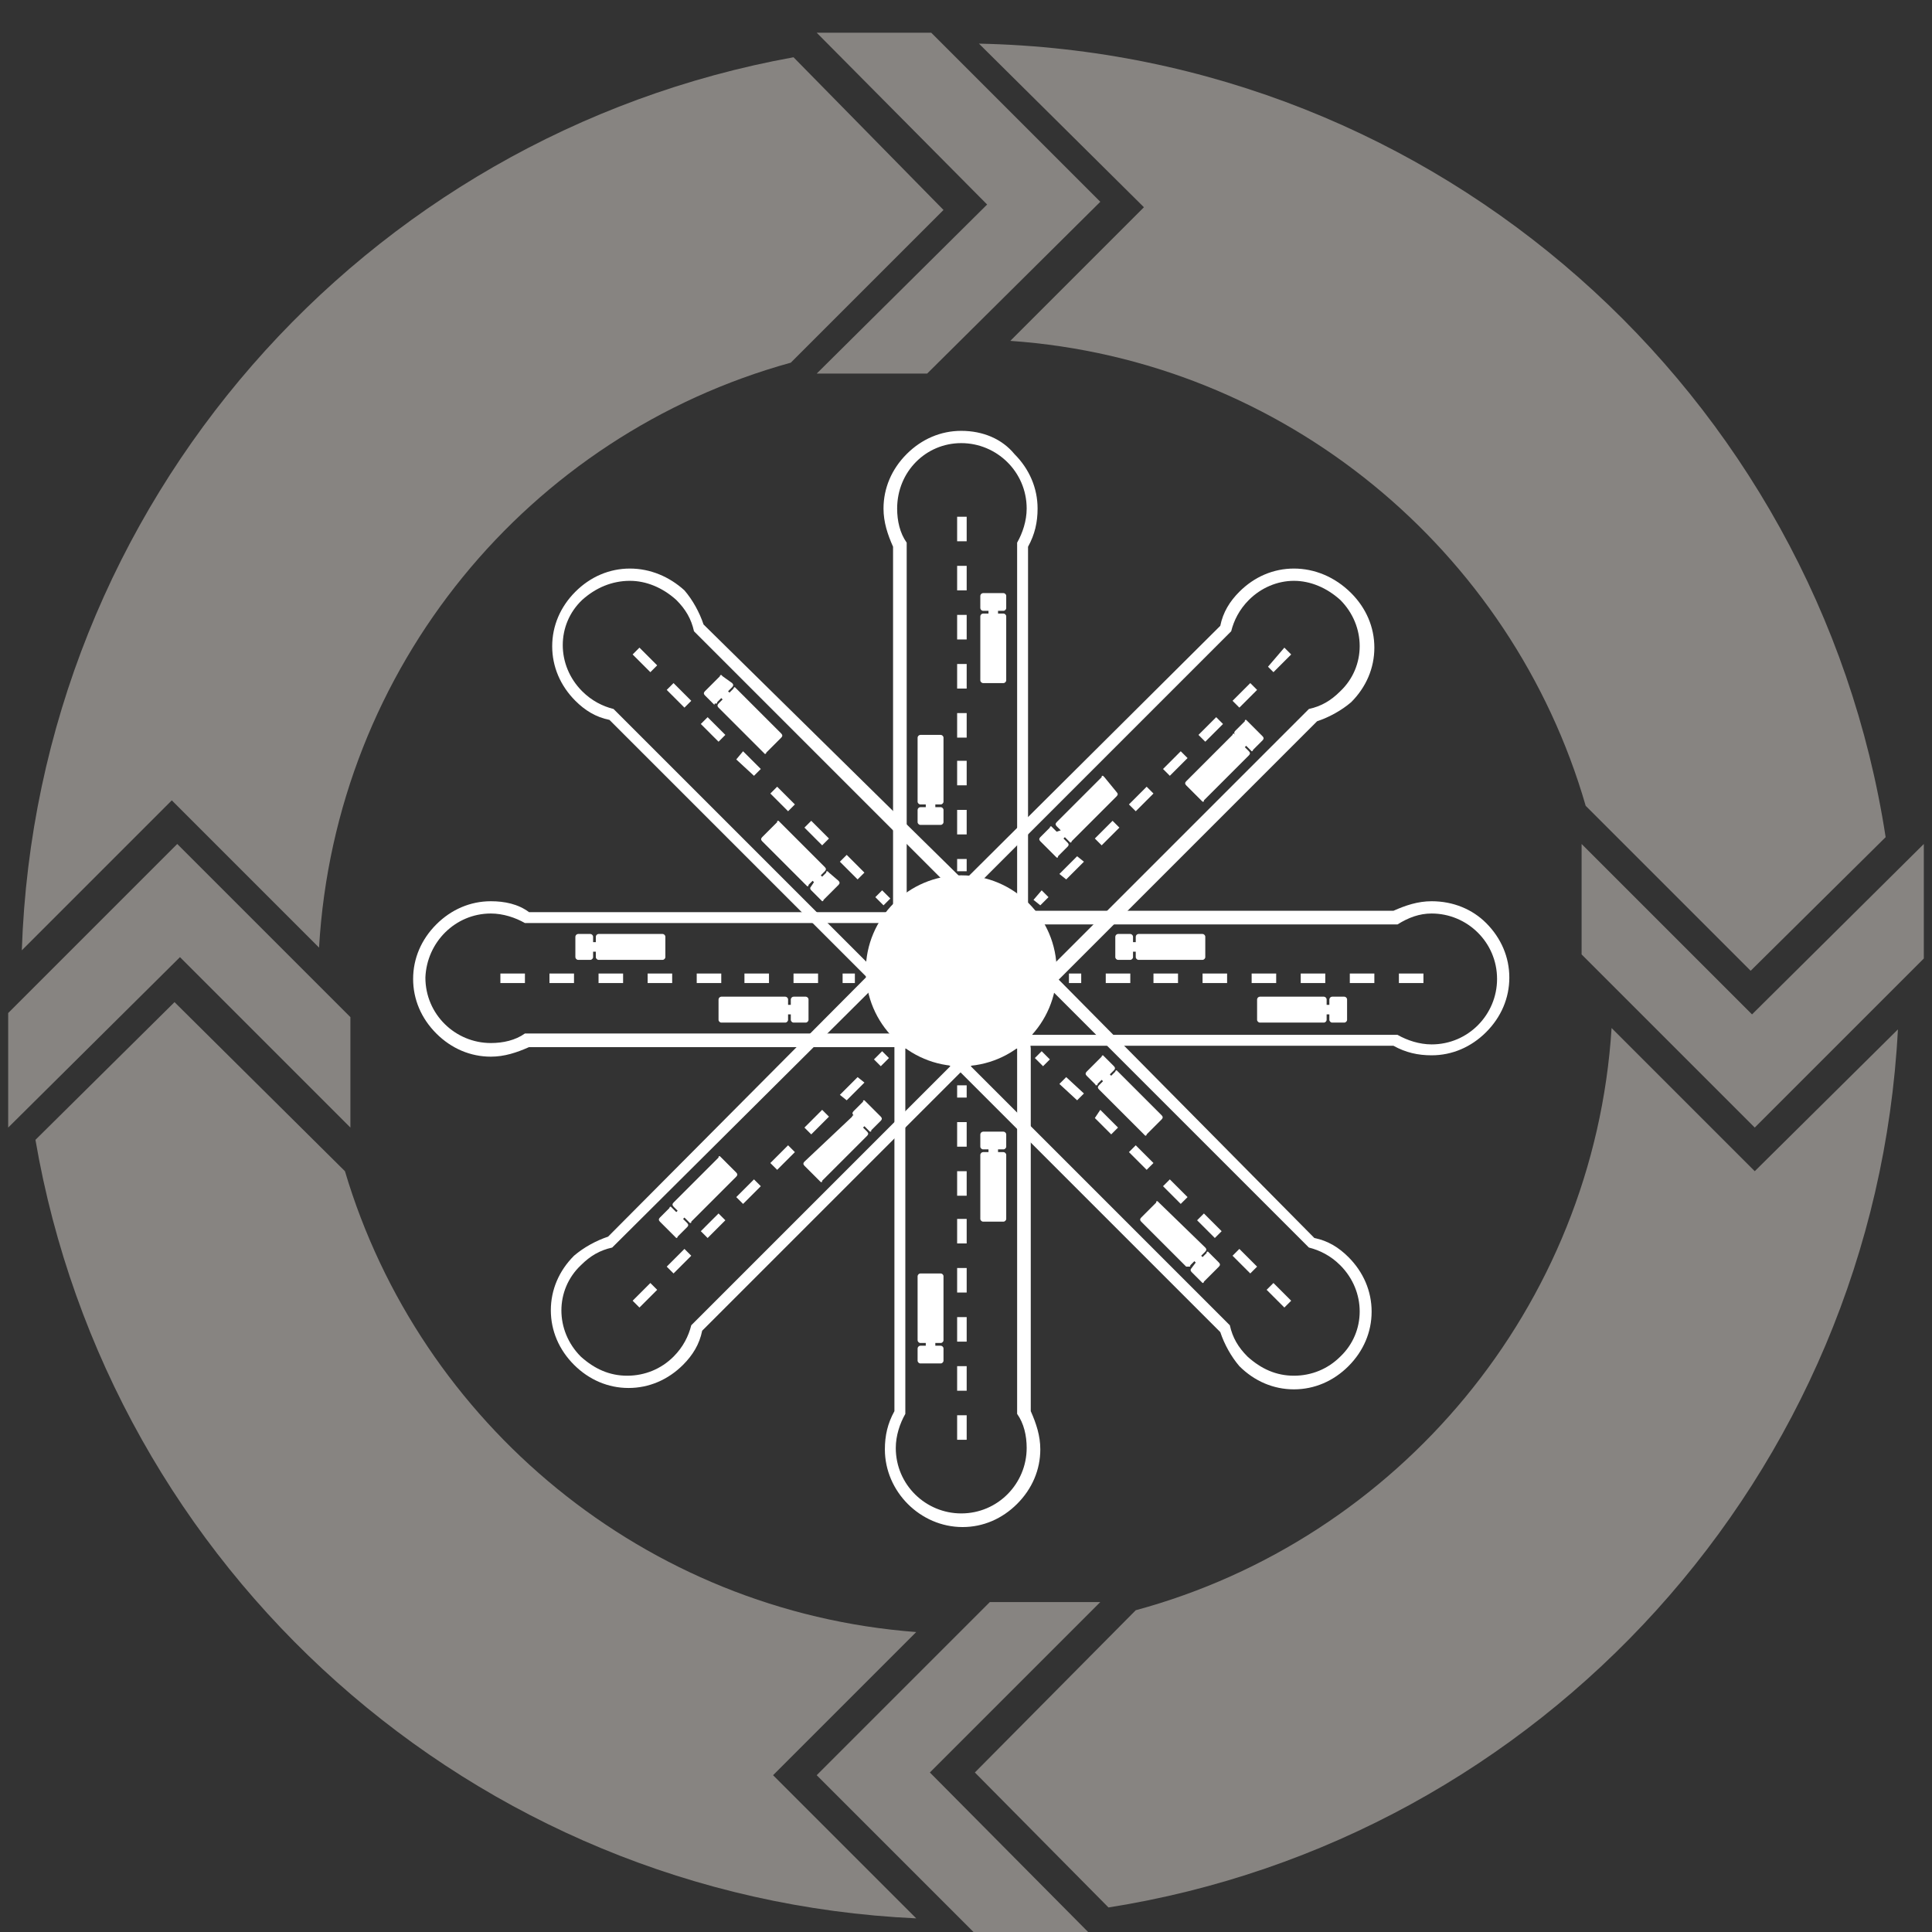 <?xml version="1.0" encoding="utf-8"?>
<!-- Generator: Adobe Illustrator 19.2.0, SVG Export Plug-In . SVG Version: 6.00 Build 0)  -->
<svg version="1.1" xmlns="http://www.w3.org/2000/svg" xmlns:xlink="http://www.w3.org/1999/xlink" x="0px" y="0px" width="141.7px"
	 height="141.7px" viewBox="0 0 141.7 141.7" style="enable-background:new 0 0 141.7 141.7;" xml:space="preserve">
<rect x="0" y="0" width="141.7" height="141.7" fill="#333333" stroke="none"/>
<style type="text/css">
	.st0{fill:#878481;}
	.st1{fill:none;stroke:#0B804B;stroke-width:1.104;stroke-miterlimit:10;}
	.st2{fill:#FFFFFF;}
	.st3{fill:none;stroke:#FFFFFF;stroke-width:1.5;stroke-linejoin:round;stroke-dasharray:2.999,2.999;}
	.st4{fill:#E6E6E7;}
	.st5{fill:none;stroke:#FFFFFF;stroke-width:1.5;stroke-linejoin:round;}
	.st6{fill:none;stroke:#FFFFFF;stroke-width:1.5;stroke-linejoin:round;stroke-dasharray:3.072,3.072;}
	.st7{fill:#E6E6E7;stroke:#FFFFFF;stroke-width:1.5;stroke-miterlimit:10;stroke-dasharray:3.5,3.5;}
	.st8{fill:#FFFFFF;stroke:#FFFFFF;stroke-width:2;stroke-miterlimit:10;stroke-dasharray:3,3;}
</style>
<g id="bg_circles">
	<g>
		<path class="st0" d="M12.6,58.7l10.8,10.8C24.6,48.9,38.8,31.9,58,26.6l11.2-11.2l-11-11.2C26.7,9.9,2.7,36.9,1.6,69.7L12.6,58.7z
			"/>
		<path class="st0" d="M83.9,15.2l-9.8,9.8c20.1,1.4,36.8,15.4,42.2,34.1l12.1,12.1l9.9-9.8c-5-32.5-32.8-57.5-66.5-58.2L83.9,15.2z
			"/>
		<path class="st0" d="M128.7,85.9l-10.5-10.5c-1.3,20.5-15.7,37.5-34.9,42.7L71.5,130l9.8,9.9c31.7-5,56.2-31.7,57.9-64.4
			L128.7,85.9z"/>
		<path class="st0" d="M56.7,130.2l10.5-10.5c-19.9-1.5-36.4-15.3-41.9-33.8L12.8,73.5L2.6,83.6c5.4,31.4,32,55.6,64.6,57.1
			L56.7,130.2z"/>
		<polygon class="st0" points="68,27.4 80.7,14.8 68.3,2.4 59.9,2.4 72.4,15 59.9,27.4 		"/>
		<polygon class="st0" points="72.6,117.5 59.9,130.2 72.3,142.6 80.7,142.6 68.2,130 80.7,117.5 		"/>
		<polygon class="st0" points="0.6,82.7 13.2,70.2 25.7,82.7 25.7,74.6 13,61.9 0.6,74.3 		"/>
		<polygon class="st0" points="116,61.9 116,70 128.7,82.7 141.1,70.3 141.1,61.9 128.5,74.4 		"/>
	</g>
</g>
<g id="hauliers_work_together">
</g>
<g id="work_in_own_zone">
</g>
<g id="central_hub_1_">
	<g>
		<g>
			<path class="st2" d="M77,72.5l19,19c0.8,0.2,1.6,0.6,2.3,1.3c1.9,1.9,1.9,4.9,0,6.7c-0.9,0.9-2.1,1.4-3.4,1.4s-2.4-0.5-3.4-1.4
				c-0.7-0.7-1.1-1.4-1.3-2.3l-19-19L77,72.5 M76.5,78.2l0.5-0.5l-0.6-0.6l-0.5,0.5L76.5,78.2 M80.4,79.6c0.1,0,0.1,0,0.1-0.1
				l0.3-0.3l0.1,0.1l-0.3,0.3c-0.1,0.1-0.1,0.2,0,0.3l3.3,3.3c0,0,0.1,0.1,0.1,0.1s0.1,0,0.1-0.1l1.1-1.1c0.1-0.1,0.1-0.2,0-0.3
				L82,78.6c0,0-0.1-0.1-0.1-0.1s-0.1,0-0.1,0.1l-0.3,0.3l-0.1-0.1l0.3-0.3c0.1-0.1,0.1-0.2,0-0.3l-0.7-0.7c0,0-0.1-0.1-0.1-0.1
				s-0.1,0-0.1,0.1l-1.1,1.1c-0.1,0.1-0.1,0.2,0,0.3l0.7,0.7C80.3,79.5,80.3,79.6,80.4,79.6 M79,80.7l0.5-0.5L78.2,79l-0.5,0.5
				L79,80.7 M81.5,83.2l0.5-0.5l-1.3-1.3L80.3,82L81.5,83.2 M84.1,85.8l0.5-0.5L83.3,84l-0.5,0.5L84.1,85.8 M86.6,88.3l0.5-0.5
				l-1.3-1.3L85.3,87L86.6,88.3 M87.2,92.9c0.1,0,0.1,0,0.1-0.1l0.3-0.3l0.1,0.1L87.4,93c-0.1,0.1-0.1,0.2,0,0.3l0.7,0.7
				c0,0,0.1,0.1,0.1,0.1s0.1,0,0.1-0.1l1.1-1.1c0.1-0.1,0.1-0.2,0-0.3l-0.7-0.7c0,0-0.1-0.1-0.1-0.1c-0.1,0-0.1,0-0.1,0.1l-0.3,0.3
				l-0.1-0.1l0.3-0.3c0.1-0.1,0.1-0.2,0-0.3L85,88.2c0,0-0.1-0.1-0.1-0.1c-0.1,0-0.1,0-0.1,0.1l-1.1,1.1c-0.1,0.1-0.1,0.2,0,0.3
				l3.3,3.3C87.1,92.9,87.1,92.9,87.2,92.9 M89.1,90.8l0.5-0.5l-1.3-1.3l-0.5,0.5L89.1,90.8 M91.7,93.4l0.5-0.5l-1.3-1.3l-0.5,0.5
				L91.7,93.4 M94.2,95.9l0.5-0.5l-1.3-1.3l-0.5,0.5L94.2,95.9 M77,71.2l-0.7,0.7l-5.7,5.7L70,78.2l0.7,0.7l18.8,18.8
				c0.3,0.9,0.8,1.8,1.4,2.5c1.1,1.1,2.5,1.7,4,1.7c1.5,0,2.9-0.6,4-1.7c1.1-1.1,1.7-2.5,1.7-4c0-1.5-0.6-2.9-1.7-4
				c-0.7-0.7-1.5-1.2-2.5-1.4L77.7,71.9L77,71.2L77,71.2z M81.8,79.8L81.8,79.8l2.3,2.3l0,0L81.8,79.8L81.8,79.8z M84.9,89.4
				L84.9,89.4l2.3,2.3l0,0L84.9,89.4L84.9,89.4z"/>
		</g>
		<g>
			<path class="st2" d="M74.6,76.9l0,26.8c0.5,0.7,0.7,1.6,0.7,2.5c0,2.6-2.1,4.8-4.8,4.8c-2.6,0-4.8-2.1-4.8-4.8
				c0-0.9,0.3-1.8,0.7-2.5l0-26.8L74.6,76.9 M70.2,80.5h0.7l0-0.9h-0.7L70.2,80.5 M70.2,84.1h0.7v-1.8h-0.7V84.1 M72.1,84.3h0.4v0.2
				h-0.4c-0.1,0-0.2,0.1-0.2,0.2l0,4.7c0,0.1,0.1,0.2,0.2,0.2l1.5,0c0.1,0,0.2-0.1,0.2-0.2l0-4.7c0-0.1-0.1-0.2-0.2-0.2l-0.4,0v-0.2
				l0.4,0c0.1,0,0.2-0.1,0.2-0.2l0-0.9c0-0.1-0.1-0.2-0.2-0.2l-1.5,0c-0.1,0-0.2,0.1-0.2,0.2l0,0.9C71.9,84.2,72,84.3,72.1,84.3
				 M70.2,87.7h0.7v-1.8h-0.7V87.7 M70.2,91.2h0.7v-1.8h-0.7V91.2 M70.2,94.8h0.7V93h-0.7V94.8 M67.5,98.5L67.5,98.5l0.4,0l0,0.2
				h-0.4c-0.1,0-0.2,0.1-0.2,0.2l0,0.9c0,0.1,0.1,0.2,0.2,0.2h0l1.5,0c0.1,0,0.2-0.1,0.2-0.2v-0.9c0-0.1-0.1-0.2-0.2-0.2h-0.4v-0.2
				l0.4,0c0.1,0,0.2-0.1,0.2-0.2l0-4.7c0-0.1-0.1-0.2-0.2-0.2h0l-1.5,0c-0.1,0-0.2,0.1-0.2,0.2l0,4.7C67.3,98.4,67.4,98.5,67.5,98.5
				 M70.2,98.4h0.7v-1.8h-0.7V98.4 M70.2,102h0.7l0-1.8h-0.7L70.2,102 M70.2,105.6h0.7v-1.8h-0.7V105.6 M75.5,76l-0.9,0l-8.1,0
				l-0.9,0l0,0.9l0,26.6c-0.5,0.9-0.7,1.8-0.7,2.8c0,3.1,2.6,5.7,5.7,5.7c1.5,0,2.9-0.6,4-1.7c1.1-1.1,1.7-2.5,1.7-4
				c0-1-0.3-1.9-0.7-2.8l0-26.6L75.5,76L75.5,76z M72.8,85.4L72.8,85.4l0,3.3h0L72.8,85.4L72.8,85.4z M68.2,97.6l0-3.3h0L68.2,97.6
				L68.2,97.6L68.2,97.6z"/>
		</g>
		<g>
			<path class="st2" d="M64,72.5l5.7,5.7l-19,19c-0.2,0.8-0.6,1.6-1.3,2.3c-0.9,0.9-2.1,1.4-3.4,1.4s-2.4-0.5-3.4-1.4
				c-1.9-1.9-1.9-4.9,0-6.7c0.7-0.7,1.4-1.1,2.3-1.3L64,72.5 M64.6,78.2l0.6-0.6l-0.5-0.5l-0.6,0.6L64.6,78.2 M62.1,80.7l1.3-1.3
				L62.9,79l-1.3,1.3L62.1,80.7 M63,82.2l-0.3-0.3c0,0-0.1-0.1-0.1-0.1s-0.1,0-0.1,0.1L59,85.2c-0.1,0.1-0.1,0.2,0,0.3l1.1,1.1
				c0,0,0.1,0.1,0.1,0.1c0.1,0,0.1,0,0.1-0.1l3.3-3.3c0.1-0.1,0.1-0.2,0-0.3l-0.3-0.3l0.1-0.1l0.3,0.3c0,0,0.1,0.1,0.1,0.1
				c0.1,0,0.1,0,0.1-0.1l0.7-0.7c0.1-0.1,0.1-0.2,0-0.3l-1.1-1.1c0,0-0.1-0.1-0.1-0.1c-0.1,0-0.1,0-0.1,0.1l-0.7,0.7
				c-0.1,0.1-0.1,0.2,0,0.3l0.3,0.3L63,82.2 M59.5,83.2l1.3-1.3l-0.5-0.5l-1.3,1.3L59.5,83.2 M57,85.8l1.3-1.3L57.8,84l-1.3,1.3
				L57,85.8 M49.6,88.9l-0.3-0.3c0,0-0.1-0.1-0.1-0.1s-0.1,0-0.1,0.1l-0.7,0.7c-0.1,0.1-0.1,0.2,0,0.3l1.1,1.1c0,0,0.1,0.1,0.1,0.1
				s0.1,0,0.1-0.1l0.7-0.7c0.1-0.1,0.1-0.2,0-0.3l-0.3-0.3l0.1-0.1l0.3,0.3c0,0,0.1,0.1,0.1,0.1c0.1,0,0.1,0,0.1-0.1l3.3-3.3
				c0.1-0.1,0.1-0.2,0-0.3l-1.1-1.1c0,0-0.1-0.1-0.1-0.1c-0.1,0-0.1,0-0.1,0.1l-3.3,3.3c-0.1,0.1-0.1,0.2,0,0.3l0.3,0.3L49.6,88.9
				 M54.5,88.3l1.3-1.3l-0.5-0.5L54,87.8L54.5,88.3 M51.9,90.8l1.3-1.3l-0.5-0.5l-1.3,1.3L51.9,90.8 M49.4,93.4l1.3-1.3l-0.5-0.5
				l-1.3,1.3L49.4,93.4 M46.9,95.9l1.3-1.3l-0.5-0.5l-1.3,1.3L46.9,95.9 M64,71.2l-0.7,0.7L44.6,90.7c-0.9,0.3-1.8,0.8-2.5,1.4
				c-1.1,1.1-1.7,2.5-1.7,4c0,1.5,0.6,2.9,1.7,4c1.1,1.1,2.5,1.7,4,1.7c1.5,0,2.9-0.6,4-1.7c0.7-0.7,1.2-1.5,1.4-2.5l18.8-18.8
				l0.7-0.7l-0.7-0.7l-5.7-5.7L64,71.2L64,71.2z M60.2,85.3l2.3-2.3l0,0L60.2,85.3L60.2,85.3L60.2,85.3z M50.6,88.4l2.3-2.3l0,0
				L50.6,88.4L50.6,88.4L50.6,88.4z"/>
		</g>
		<g>
			<path class="st2" d="M36,67c0.9,0,1.8,0.3,2.5,0.7l26.8,0l0,8.1l-26.8,0c-0.7,0.5-1.6,0.7-2.5,0.7c-2.6,0-4.8-2.1-4.8-4.8
				C31.3,69.1,33.4,67,36,67 M42.4,70.4h0.9c0.1,0,0.2-0.1,0.2-0.2v-0.4h0.2l0,0.4c0,0.1,0.1,0.2,0.2,0.2h0l4.7,0
				c0.1,0,0.2-0.1,0.2-0.2l0-1.5c0-0.1-0.1-0.2-0.2-0.2l-4.7,0c-0.1,0-0.2,0.1-0.2,0.2l0,0.4l-0.2,0v-0.4c0-0.1-0.1-0.2-0.2-0.2
				l-0.9,0c-0.1,0-0.2,0.1-0.2,0.2l0,1.5C42.2,70.3,42.3,70.4,42.4,70.4 M42.1,72.1v-0.7l-1.8,0v0.7L42.1,72.1 M36.7,72.1h1.8v-0.7
				h-1.8V72.1 M47.5,72.1h1.8v-0.7h-1.8V72.1 M43.9,72.1h1.8v-0.7h-1.8V72.1 M62.7,72.1v-0.7l-0.9,0v0.7L62.7,72.1 M58.2,72.1H60
				v-0.7h-1.8V72.1 M54.6,72.1h1.8v-0.7h-1.8V72.1 M51.1,72.1h1.8v-0.7h-1.8V72.1 M57.6,75c0.1,0,0.2-0.1,0.2-0.2l0-0.4H58l0,0.4
				c0,0.1,0.1,0.2,0.2,0.2l0.9,0c0.1,0,0.2-0.1,0.2-0.2l0-1.5c0-0.1-0.1-0.2-0.2-0.2l-0.9,0c-0.1,0-0.2,0.1-0.2,0.2v0.4h-0.2v-0.4
				c0-0.1-0.1-0.2-0.2-0.2l-4.7,0c-0.1,0-0.2,0.1-0.2,0.2l0,1.5c0,0.1,0.1,0.2,0.2,0.2L57.6,75 M36,66.1L36,66.1
				c-1.5,0-2.9,0.6-4,1.7s-1.7,2.5-1.7,4c0,1.5,0.6,2.9,1.7,4c1.1,1.1,2.5,1.7,4,1.7c1,0,1.9-0.3,2.8-0.7l26.6,0l0.9,0l0-0.9l0-8.1
				l0-0.9l-0.9,0l-26.6,0C38,66.3,37,66.1,36,66.1L36,66.1z M44.7,69.4L44.7,69.4l3.3,0v0L44.7,69.4L44.7,69.4z M53.6,74.1
				L53.6,74.1l3.3,0v0L53.6,74.1L53.6,74.1z"/>
		</g>
		<g>
			<path class="st2" d="M46.2,42.6c1.2,0,2.4,0.5,3.4,1.4c0.7,0.7,1.1,1.4,1.3,2.3l19,19L64,71l-19-19c-0.8-0.2-1.6-0.6-2.3-1.3
				c-1.9-1.9-1.9-4.9,0-6.7C43.7,43.1,44.9,42.6,46.2,42.6 M47.7,49.3l0.5-0.5l-1.3-1.3l-0.5,0.5L47.7,49.3 M52.5,51.6
				c0.1,0,0.1,0,0.1-0.1l0.3-0.3l0.1,0.1l-0.3,0.3c-0.1,0.1-0.1,0.2,0,0.3l3.3,3.3c0,0,0.1,0.1,0.1,0.1s0.1,0,0.1-0.1l1.1-1.1
				c0.1-0.1,0.1-0.2,0-0.3l-3.3-3.3c0,0-0.1-0.1-0.1-0.1s-0.1,0-0.1,0.1l-0.3,0.3l-0.1-0.1l0.3-0.3c0.1-0.1,0.1-0.2,0-0.3L53,49.6
				c0,0-0.1-0.1-0.1-0.1s-0.1,0-0.1,0.1l-1.1,1.1c-0.1,0.1-0.1,0.2,0,0.3l0.7,0.7C52.4,51.6,52.4,51.6,52.5,51.6 M50.2,51.9l0.5-0.5
				l-1.3-1.3l-0.5,0.5L50.2,51.9 M52.7,54.4l0.5-0.5l-1.3-1.3l-0.5,0.5L52.7,54.4 M55.3,56.9l0.5-0.5l-1.3-1.3L54,55.7L55.3,56.9
				 M57.8,59.5l0.5-0.5L57,57.7l-0.5,0.5L57.8,59.5 M59.2,65c0.1,0,0.1,0,0.1-0.1l0.3-0.3l0.1,0.1L59.5,65c-0.1,0.1-0.1,0.2,0,0.3
				l0.7,0.7c0,0,0.1,0.1,0.1,0.1s0.1,0,0.1-0.1l1.1-1.1c0.1-0.1,0.1-0.2,0-0.3L60.8,64c0,0-0.1-0.1-0.1-0.1c-0.1,0-0.1,0-0.1,0.1
				l-0.3,0.3l-0.1-0.1l0.3-0.3c0.1-0.1,0.1-0.2,0-0.3l-3.3-3.3c0,0-0.1-0.1-0.1-0.1c-0.1,0-0.1,0-0.1,0.1l-1.1,1.1
				c-0.1,0.1-0.1,0.2,0,0.3l3.3,3.3C59.1,65,59.2,65,59.2,65 M60.3,62l0.5-0.5l-1.3-1.3l-0.5,0.5L60.3,62 M62.9,64.5l0.5-0.5
				l-1.3-1.3l-0.5,0.5L62.9,64.5 M64.8,66.4l0.5-0.5l-0.6-0.6l-0.5,0.5L64.8,66.4 M46.2,41.7c-1.5,0-2.9,0.6-4,1.7
				c-1.1,1.1-1.7,2.5-1.7,4c0,1.5,0.6,2.9,1.7,4c0.7,0.7,1.5,1.2,2.5,1.4l18.8,18.8l0.7,0.7l0.7-0.7l5.7-5.7l0.7-0.7l-0.7-0.7
				L51.6,45.8c-0.3-0.9-0.8-1.8-1.4-2.5C49.1,42.3,47.7,41.7,46.2,41.7L46.2,41.7z M53.9,51.8L53.9,51.8l2.3,2.3l0,0L53.9,51.8
				L53.9,51.8z M56.9,61.5L56.9,61.5l2.3,2.3l0,0L56.9,61.5L56.9,61.5z"/>
		</g>
		<g>
			<path class="st2" d="M70.5,32.5c2.6,0,4.8,2.1,4.8,4.8c0,0.9-0.3,1.8-0.7,2.5l0,26.8l-8.1,0l0-26.8c-0.5-0.7-0.7-1.6-0.7-2.5
				C65.8,34.6,67.9,32.5,70.5,32.5 M70.2,39.7h0.7v-1.8h-0.7V39.7 M70.2,43.3h0.7l0-1.8h-0.7L70.2,43.3 M72.1,44.8h0.4V45l-0.4,0
				c-0.1,0-0.2,0.1-0.2,0.2l0,4.7c0,0.1,0.1,0.2,0.2,0.2h0l1.5,0c0.1,0,0.2-0.1,0.2-0.2l0-4.7c0-0.1-0.1-0.2-0.2-0.2h0l-0.4,0l0-0.2
				h0.4c0.1,0,0.2-0.1,0.2-0.2l0-0.9c0-0.1-0.1-0.2-0.2-0.2h0l-1.5,0c-0.1,0-0.2,0.1-0.2,0.2v0.9C71.9,44.7,72,44.8,72.1,44.8
				 M70.2,46.9h0.7v-1.8h-0.7V46.9 M70.2,50.5h0.7v-1.8h-0.7V50.5 M70.2,54.1h0.7v-1.8h-0.7V54.1 M67.9,59.2l-0.4,0
				c-0.1,0-0.2,0.1-0.2,0.2l0,0.9c0,0.1,0.1,0.2,0.2,0.2l1.5,0c0.1,0,0.2-0.1,0.2-0.2l0-0.9c0-0.1-0.1-0.2-0.2-0.2h-0.4V59H69
				c0.1,0,0.2-0.1,0.2-0.2l0-4.7c0-0.1-0.1-0.2-0.2-0.2l-1.5,0c-0.1,0-0.2,0.1-0.2,0.2l0,4.7c0,0.1,0.1,0.2,0.2,0.2l0.4,0V59.2
				 M70.2,57.6h0.7v-1.8h-0.7V57.6 M70.2,61.2h0.7v-1.8h-0.7V61.2 M70.2,63.9h0.7l0-0.9h-0.7L70.2,63.9 M70.5,31.6L70.5,31.6
				c-1.5,0-2.9,0.6-4,1.7c-1.1,1.1-1.7,2.5-1.7,4c0,1,0.3,1.9,0.7,2.8l0,26.6l0,0.9l0.9,0l8.1,0l0.9,0l0-0.9l0-26.6
				c0.5-0.9,0.7-1.8,0.7-2.8c0-1.5-0.6-2.9-1.7-4C73.5,32.2,72.1,31.6,70.5,31.6L70.5,31.6L70.5,31.6z M72.8,49.2l0-3.3l0,0
				L72.8,49.2L72.8,49.2L72.8,49.2z M68.2,58.1l0-3.3h0L68.2,58.1L68.2,58.1L68.2,58.1z"/>
		</g>
		<g>
			<path class="st2" d="M94.9,42.6c1.2,0,2.4,0.5,3.4,1.4c1.9,1.9,1.9,4.9,0,6.7c-0.7,0.7-1.4,1.1-2.3,1.3L77,71l-5.7-5.7l19-19
				c0.2-0.8,0.6-1.6,1.3-2.3C92.5,43.1,93.7,42.6,94.9,42.6 M93.4,49.3l1.3-1.3l-0.5-0.5L93,48.9L93.4,49.3 M90.9,51.9l1.3-1.3
				l-0.5-0.5l-1.3,1.3L90.9,51.9 M88.4,54.4l1.3-1.3l-0.5-0.5l-1.3,1.3L88.4,54.4 M90.9,54.2l-0.3-0.3c0,0-0.1-0.1-0.1-0.1
				s-0.1,0-0.1,0.1L87,57.3c-0.1,0.1-0.1,0.2,0,0.3l1.1,1.1c0,0,0.1,0.1,0.1,0.1c0.1,0,0.1,0,0.1-0.1l3.3-3.3c0.1-0.1,0.1-0.2,0-0.3
				l-0.3-0.3l0.1-0.1l0.3,0.3c0,0,0.1,0.1,0.1,0.1s0.1,0,0.1-0.1l0.7-0.7c0.1-0.1,0.1-0.2,0-0.3l-1.1-1.1c0,0-0.1-0.1-0.1-0.1
				c-0.1,0-0.1,0-0.1,0.1l-0.7,0.7c-0.1,0.1-0.1,0.2,0,0.3l0.3,0.3L90.9,54.2 M85.8,56.9l1.3-1.3l-0.5-0.5l-1.3,1.3L85.8,56.9
				 M77.5,61l-0.3-0.3c0,0-0.1-0.1-0.1-0.1s-0.1,0-0.1,0.1l-0.7,0.7c-0.1,0.1-0.1,0.2,0,0.3l1.1,1.1c0,0,0.1,0.1,0.1,0.1
				c0.1,0,0.1,0,0.1-0.1l0.7-0.7c0.1-0.1,0.1-0.2,0-0.3L78,61.5l0.1-0.1l0.3,0.3c0,0,0.1,0.1,0.1,0.1s0.1,0,0.1-0.1l3.3-3.3
				c0.1-0.1,0.1-0.2,0-0.3L81,57c0,0-0.1-0.1-0.1-0.1c-0.1,0-0.1,0-0.1,0.1l-3.3,3.3c-0.1,0.1-0.1,0.2,0,0.3l0.3,0.3L77.5,61
				 M83.3,59.5l1.3-1.3l-0.5-0.5L82.8,59L83.3,59.5 M80.8,62l1.3-1.3l-0.5-0.5l-1.3,1.3L80.8,62 M78.2,64.5l1.3-1.3L79,62.8
				l-1.3,1.3L78.2,64.5 M76.3,66.4l0.6-0.6l-0.5-0.5L75.8,66L76.3,66.4 M94.9,41.7c-1.5,0-2.9,0.6-4,1.7c-0.7,0.7-1.2,1.5-1.4,2.5
				L70.7,64.6L70,65.3l0.7,0.7l5.7,5.7l0.7,0.7l0.7-0.7l18.8-18.8c0.9-0.3,1.8-0.8,2.5-1.4c1.1-1.1,1.7-2.5,1.7-4
				c0-1.5-0.6-2.9-1.7-4C97.9,42.3,96.4,41.7,94.9,41.7L94.9,41.7z M88.1,57.4l2.3-2.3l0,0L88.1,57.4L88.1,57.4L88.1,57.4z
				 M78.5,60.4l2.3-2.3l0,0L78.5,60.4L78.5,60.4L78.5,60.4z"/>
		</g>
		<g>
			<path class="st2" d="M105,67c2.6,0,4.8,2.1,4.8,4.8c0,2.6-2.1,4.8-4.8,4.8c-0.9,0-1.8-0.3-2.5-0.7l-26.8,0l0-8.1l26.8,0
				C103.3,67.3,104.1,67,105,67 M82.9,70.4c0.1,0,0.2-0.1,0.2-0.2v-0.4h0.2v0.4c0,0.1,0.1,0.2,0.2,0.2l4.7,0c0.1,0,0.2-0.1,0.2-0.2
				l0-1.5c0-0.1-0.1-0.2-0.2-0.2l-4.7,0c-0.1,0-0.2,0.1-0.2,0.2l0,0.4h-0.2l0-0.4c0-0.1-0.1-0.2-0.2-0.2l-0.9,0
				c-0.1,0-0.2,0.1-0.2,0.2l0,1.5c0,0.1,0.1,0.2,0.2,0.2L82.9,70.4 M79.3,72.1v-0.7l-0.9,0v0.7L79.3,72.1 M88.2,72.1H90v-0.7h-1.8
				V72.1 M84.6,72.1h1.8v-0.7h-1.8V72.1 M81.1,72.1h1.8v-0.7h-1.8V72.1 M100.8,72.1v-0.7l-1.8,0v0.7L100.8,72.1 M95.4,72.1h1.8v-0.7
				h-1.8V72.1 M91.8,72.1h1.8v-0.7h-1.8V72.1 M102.6,72.1h1.8v-0.7h-1.8V72.1 M97.1,75c0.1,0,0.2-0.1,0.2-0.2l0-0.4l0.2,0v0.4
				c0,0.1,0.1,0.2,0.2,0.2l0.9,0c0.1,0,0.2-0.1,0.2-0.2l0-1.5c0-0.1-0.1-0.2-0.2-0.2h-0.9c-0.1,0-0.2,0.1-0.2,0.2v0.4h-0.2l0-0.4
				c0-0.1-0.1-0.2-0.2-0.2h0l-4.7,0c-0.1,0-0.2,0.1-0.2,0.2l0,1.5c0,0.1,0.1,0.2,0.2,0.2L97.1,75 M105,66.1L105,66.1
				c-1,0-1.9,0.3-2.8,0.7l-26.6,0l-0.9,0l0,0.9l0,8.1l0,0.9l0.9,0l26.6,0c0.9,0.5,1.8,0.7,2.8,0.7c1.5,0,2.9-0.6,4-1.7
				c1.1-1.1,1.7-2.5,1.7-4c0-1.5-0.6-2.9-1.7-4C108,66.7,106.6,66.1,105,66.1L105,66.1L105,66.1z M84.2,69.4L84.2,69.4l3.3,0v0
				L84.2,69.4L84.2,69.4z M93.1,74.1L93.1,74.1l3.3,0v0L93.1,74.1L93.1,74.1z"/>
		</g>
	</g>
	<circle class="st2" cx="70.5" cy="71.2" r="7"/>
</g>
<g id="next_day_delivery">
</g>
</svg>
